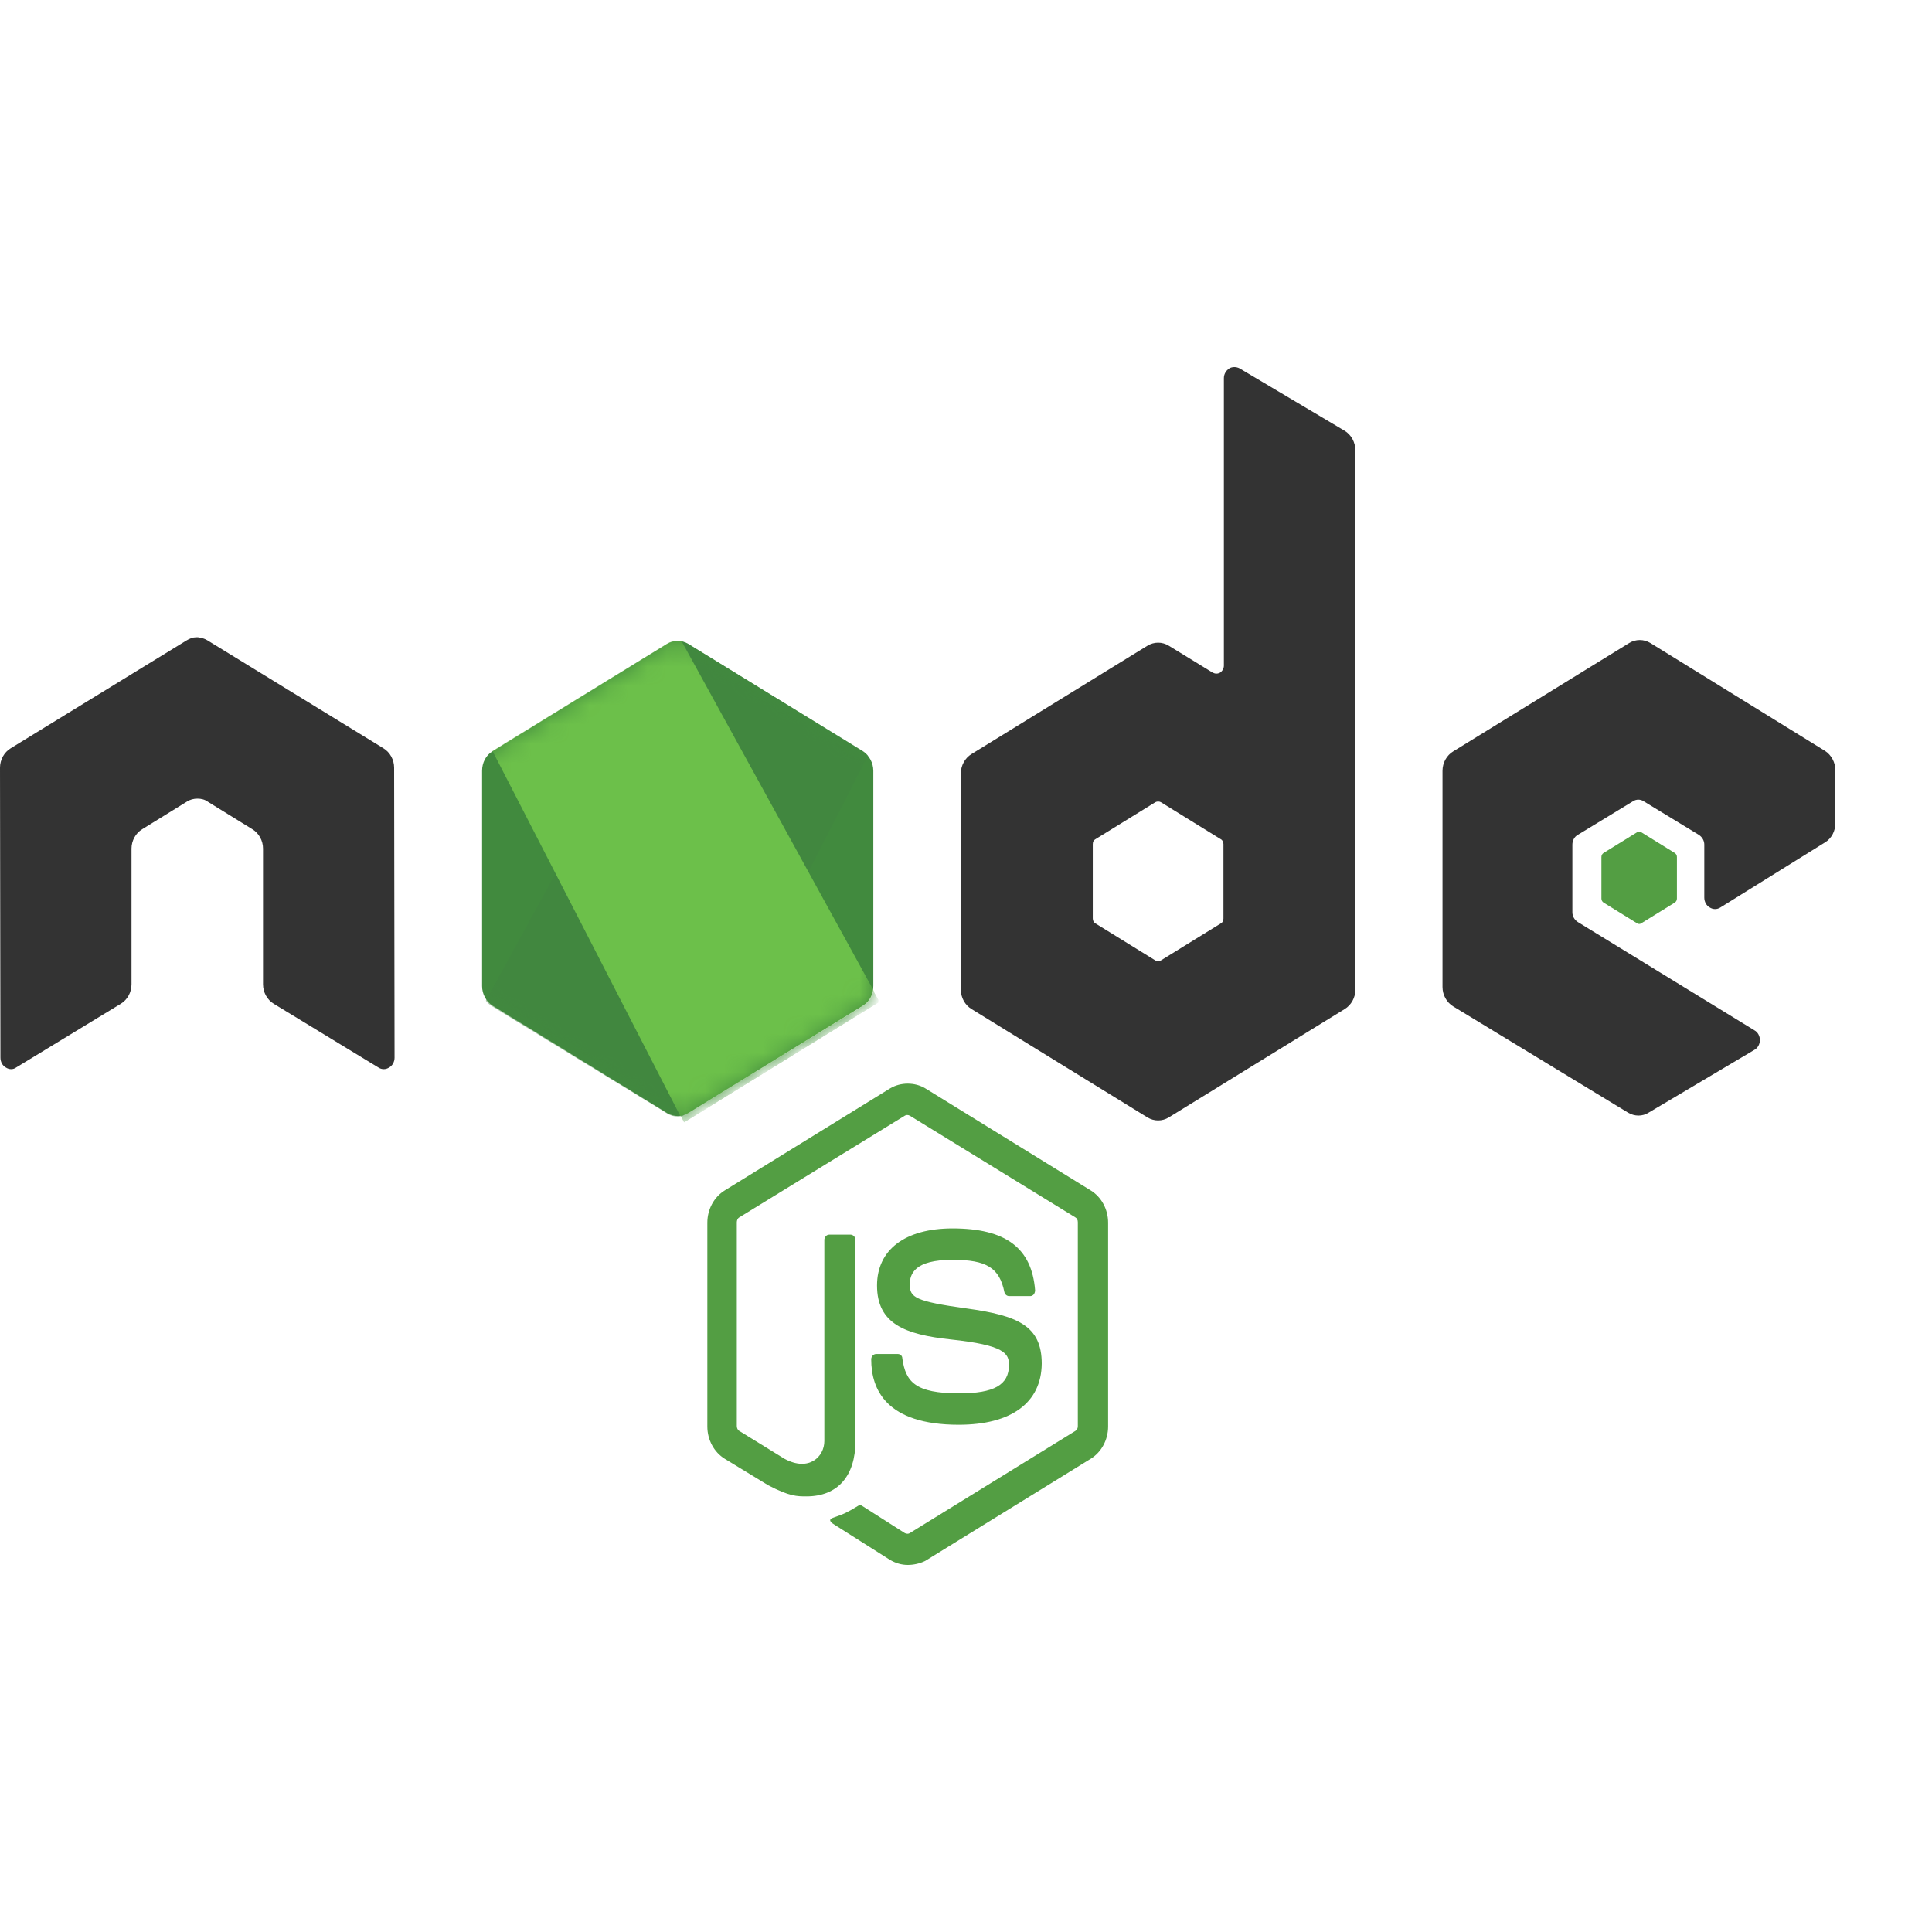 <svg width="100" height="100" viewBox="0 0 100 100" fill="none" xmlns="http://www.w3.org/2000/svg">
<path d="M46.984 81C46.662 81 46.361 80.908 46.082 80.748L43.226 78.94C42.797 78.688 43.011 78.597 43.14 78.551C43.72 78.345 43.827 78.299 44.429 77.933C44.493 77.887 44.579 77.91 44.643 77.956L46.834 79.352C46.92 79.398 47.027 79.398 47.091 79.352L55.659 74.065C55.745 74.019 55.788 73.928 55.788 73.814V63.263C55.788 63.148 55.745 63.057 55.659 63.011L47.091 57.747C47.005 57.701 46.898 57.701 46.834 57.747L38.266 63.011C38.18 63.057 38.137 63.171 38.137 63.263V73.813C38.137 73.905 38.18 74.019 38.266 74.065L40.606 75.507C41.873 76.194 42.668 75.393 42.668 74.592V64.178C42.668 64.041 42.775 63.904 42.925 63.904H44.021C44.15 63.904 44.278 64.018 44.278 64.178V74.592C44.278 76.4 43.355 77.452 41.744 77.452C41.251 77.452 40.864 77.452 39.769 76.88L37.514 75.507C36.956 75.164 36.612 74.523 36.612 73.836V63.286C36.612 62.599 36.956 61.958 37.514 61.615L46.082 56.328C46.619 56.008 47.349 56.008 47.886 56.328L56.454 61.615C57.012 61.958 57.356 62.599 57.356 63.286V73.836C57.356 74.523 57.012 75.164 56.454 75.507L47.886 80.794C47.607 80.931 47.285 81 46.984 81ZM49.625 73.745C45.867 73.745 45.094 71.914 45.094 70.358C45.094 70.22 45.202 70.083 45.352 70.083H46.469C46.597 70.083 46.705 70.174 46.705 70.312C46.877 71.525 47.371 72.12 49.647 72.12C51.45 72.12 52.224 71.685 52.224 70.655C52.224 70.06 52.009 69.625 49.196 69.328C46.855 69.076 45.395 68.527 45.395 66.536C45.395 64.682 46.855 63.583 49.303 63.583C52.052 63.583 53.405 64.59 53.577 66.787C53.577 66.856 53.555 66.925 53.512 66.993C53.469 67.039 53.405 67.085 53.34 67.085H52.224C52.116 67.085 52.009 66.993 51.987 66.879C51.73 65.62 51.064 65.208 49.303 65.208C47.328 65.208 47.091 65.941 47.091 66.49C47.091 67.153 47.371 67.359 50.033 67.726C52.675 68.092 53.92 68.618 53.92 70.586C53.899 72.6 52.353 73.745 49.625 73.745Z" fill="#539E43"/>
<path d="M20.4 39.735C20.4 39.324 20.185 38.934 19.842 38.728L10.737 33.144C10.586 33.052 10.415 33.007 10.243 32.984H10.157C9.985 32.984 9.813 33.052 9.663 33.144L0.558 38.728C0.215 38.934 0 39.323 0 39.735L0.022 54.749C0.022 54.955 0.129 55.161 0.301 55.252C0.472 55.367 0.687 55.367 0.838 55.252L6.249 51.957C6.593 51.751 6.807 51.362 6.807 50.95V43.923C6.807 43.512 7.022 43.123 7.366 42.917L9.663 41.498C9.835 41.383 10.028 41.337 10.222 41.337C10.415 41.337 10.608 41.383 10.758 41.498L13.056 42.917C13.4 43.123 13.614 43.511 13.614 43.923V50.95C13.614 51.362 13.829 51.751 14.173 51.957L19.584 55.252C19.756 55.367 19.971 55.367 20.142 55.252C20.314 55.161 20.422 54.955 20.422 54.749L20.4 39.735ZM64.164 19.069C63.992 18.977 63.777 18.977 63.627 19.069C63.455 19.183 63.348 19.366 63.348 19.572V34.449C63.348 34.586 63.283 34.723 63.154 34.815C63.026 34.883 62.897 34.883 62.768 34.815L60.492 33.419C60.325 33.317 60.136 33.264 59.944 33.264C59.752 33.264 59.563 33.317 59.396 33.419L50.291 39.026C49.948 39.232 49.733 39.621 49.733 40.033V51.224C49.733 51.636 49.948 52.025 50.291 52.231L59.396 57.839C59.563 57.94 59.752 57.993 59.944 57.993C60.136 57.993 60.325 57.94 60.492 57.839L69.597 52.231C69.94 52.025 70.155 51.636 70.155 51.224V23.326C70.155 22.891 69.94 22.502 69.597 22.296L64.164 19.069ZM63.326 47.54C63.326 47.654 63.283 47.746 63.197 47.791L60.084 49.714C60.04 49.736 59.992 49.748 59.944 49.748C59.896 49.748 59.848 49.736 59.804 49.714L56.691 47.791C56.605 47.746 56.562 47.631 56.562 47.54V43.695C56.562 43.58 56.605 43.489 56.691 43.443L59.804 41.52C59.848 41.498 59.896 41.486 59.944 41.486C59.992 41.486 60.04 41.498 60.084 41.52L63.197 43.443C63.283 43.489 63.326 43.603 63.326 43.695V47.54ZM94.463 43.603C94.807 43.397 95 43.008 95 42.596V39.873C95 39.461 94.785 39.072 94.463 38.866L85.423 33.281C85.256 33.18 85.067 33.127 84.875 33.127C84.683 33.127 84.494 33.18 84.328 33.281L75.223 38.888C74.879 39.094 74.664 39.483 74.664 39.896V51.087C74.664 51.499 74.879 51.888 75.223 52.094L84.263 57.587C84.607 57.793 85.015 57.793 85.337 57.587L90.812 54.337C90.984 54.245 91.092 54.039 91.092 53.834C91.092 53.628 90.984 53.422 90.812 53.33L81.665 47.723C81.493 47.608 81.386 47.425 81.386 47.219V43.718C81.386 43.512 81.493 43.306 81.665 43.214L84.521 41.475C84.604 41.419 84.701 41.389 84.8 41.389C84.899 41.389 84.996 41.419 85.079 41.475L87.935 43.214C88.107 43.329 88.214 43.512 88.214 43.718V46.464C88.214 46.67 88.322 46.876 88.493 46.968C88.665 47.082 88.88 47.082 89.052 46.968L94.463 43.603Z" fill="#333333"/>
<path d="M84.736 43.077C84.767 43.054 84.805 43.042 84.843 43.042C84.881 43.042 84.918 43.054 84.95 43.077L86.689 44.152C86.754 44.198 86.797 44.267 86.797 44.358V46.51C86.797 46.601 86.754 46.67 86.689 46.716L84.95 47.791C84.918 47.814 84.881 47.825 84.843 47.825C84.805 47.825 84.767 47.814 84.736 47.791L82.996 46.716C82.932 46.67 82.889 46.601 82.889 46.51V44.358C82.889 44.267 82.932 44.198 82.996 44.152L84.736 43.077Z" fill="#539E43"/>
<path d="M35.625 33.327C35.458 33.226 35.27 33.173 35.078 33.173C34.886 33.173 34.697 33.226 34.53 33.327L25.49 38.888C25.146 39.094 24.953 39.483 24.953 39.895V51.041C24.953 51.453 25.167 51.842 25.49 52.048L34.53 57.61C34.697 57.711 34.886 57.764 35.078 57.764C35.27 57.764 35.458 57.711 35.625 57.61L44.666 52.048C45.009 51.842 45.203 51.453 45.203 51.041V39.895C45.203 39.484 44.988 39.094 44.666 38.889L35.625 33.327Z" fill="url(#paint0_linear_1_129)"/>
<mask id="mask0_1_129" style="mask-type:luminance" maskUnits="userSpaceOnUse" x="24" y="33" width="22" height="25">
<path d="M35.625 33.327C35.458 33.226 35.27 33.173 35.078 33.173C34.886 33.173 34.697 33.226 34.53 33.327L25.49 38.888C25.146 39.094 24.953 39.483 24.953 39.895V51.041C24.953 51.453 25.167 51.842 25.49 52.048L34.53 57.61C34.697 57.711 34.886 57.764 35.078 57.764C35.27 57.764 35.458 57.711 35.625 57.61L44.666 52.048C45.009 51.842 45.203 51.453 45.203 51.041V39.895C45.203 39.484 44.988 39.094 44.666 38.889L35.625 33.327Z" fill="white"/>
</mask>
<g mask="url(#mask0_1_129)">
<path d="M44.688 38.888L35.604 33.327C35.515 33.279 35.422 33.24 35.325 33.212L25.146 51.796C25.231 51.906 25.333 51.999 25.447 52.071L34.531 57.633C34.788 57.793 35.089 57.839 35.368 57.747L44.924 39.117C44.859 39.026 44.773 38.957 44.688 38.888Z" fill="url(#paint1_linear_1_129)"/>
</g>
<mask id="mask1_1_129" style="mask-type:luminance" maskUnits="userSpaceOnUse" x="24" y="33" width="22" height="25">
<path d="M35.625 33.327C35.458 33.226 35.27 33.173 35.078 33.173C34.886 33.173 34.697 33.226 34.53 33.327L25.49 38.888C25.146 39.094 24.953 39.483 24.953 39.895V51.041C24.953 51.453 25.167 51.842 25.49 52.048L34.53 57.61C34.697 57.711 34.886 57.764 35.078 57.764C35.27 57.764 35.458 57.711 35.625 57.61L44.666 52.048C45.009 51.842 45.203 51.453 45.203 51.041V39.895C45.203 39.484 44.988 39.094 44.666 38.889L35.625 33.327Z" fill="white"/>
</mask>
<g mask="url(#mask1_1_129)">
<path fill-rule="evenodd" clip-rule="evenodd" d="M44.708 52.048C44.966 51.888 45.159 51.613 45.245 51.316L35.281 33.19C35.023 33.144 34.744 33.167 34.508 33.327L25.489 38.866L35.216 57.77C35.358 57.745 35.495 57.699 35.624 57.633L44.708 52.048L44.708 52.048Z" fill="url(#paint2_linear_1_129)"/>
<path fill-rule="evenodd" clip-rule="evenodd" d="M44.708 52.048L35.646 57.61C35.518 57.679 35.38 57.726 35.238 57.747L35.41 58.09L45.459 51.888V51.751L45.202 51.293C45.159 51.613 44.965 51.888 44.708 52.048Z" fill="url(#paint3_linear_1_129)"/>
<path fill-rule="evenodd" clip-rule="evenodd" d="M44.708 52.048L35.646 57.61C35.518 57.679 35.38 57.726 35.238 57.747L35.41 58.09L45.459 51.888V51.751L45.202 51.293C45.159 51.613 44.965 51.888 44.708 52.048Z" fill="url(#paint4_linear_1_129)"/>
</g>
<defs>
<linearGradient id="paint0_linear_1_129" x1="1405.76" y1="463.199" x2="322.604" y2="2060.09" gradientUnits="userSpaceOnUse">
<stop stop-color="#41873F"/>
<stop offset="0.329" stop-color="#418B3D"/>
<stop offset="0.635" stop-color="#419637"/>
<stop offset="0.932" stop-color="#3FA92D"/>
<stop offset="1" stop-color="#3FAE2A"/>
</linearGradient>
<linearGradient id="paint1_linear_1_129" x1="881.057" y1="1389.33" x2="3432.32" y2="88.78" gradientUnits="userSpaceOnUse">
<stop offset="0.138" stop-color="#41873F"/>
<stop offset="0.403" stop-color="#54A044"/>
<stop offset="0.714" stop-color="#66B848"/>
<stop offset="0.908" stop-color="#6CC04A"/>
</linearGradient>
<linearGradient id="paint2_linear_1_129" x1="-61.221" y1="1263.14" x2="2030.72" y2="1263.14" gradientUnits="userSpaceOnUse">
<stop offset="0.092" stop-color="#6CC04A"/>
<stop offset="0.286" stop-color="#66B848"/>
<stop offset="0.597" stop-color="#54A044"/>
<stop offset="0.862" stop-color="#41873F"/>
</linearGradient>
<linearGradient id="paint3_linear_1_129" x1="-1026.38" y1="393.028" x2="1065.54" y2="393.028" gradientUnits="userSpaceOnUse">
<stop offset="0.092" stop-color="#6CC04A"/>
<stop offset="0.286" stop-color="#66B848"/>
<stop offset="0.597" stop-color="#54A044"/>
<stop offset="0.862" stop-color="#41873F"/>
</linearGradient>
<linearGradient id="paint4_linear_1_129" x1="1370.3" y1="-1383.41" x2="771.17" y2="1562.22" gradientUnits="userSpaceOnUse">
<stop stop-color="#41873F"/>
<stop offset="0.329" stop-color="#418B3D"/>
<stop offset="0.635" stop-color="#419637"/>
<stop offset="0.932" stop-color="#3FA92D"/>
<stop offset="1" stop-color="#3FAE2A"/>
</linearGradient>
</defs>
</svg>
